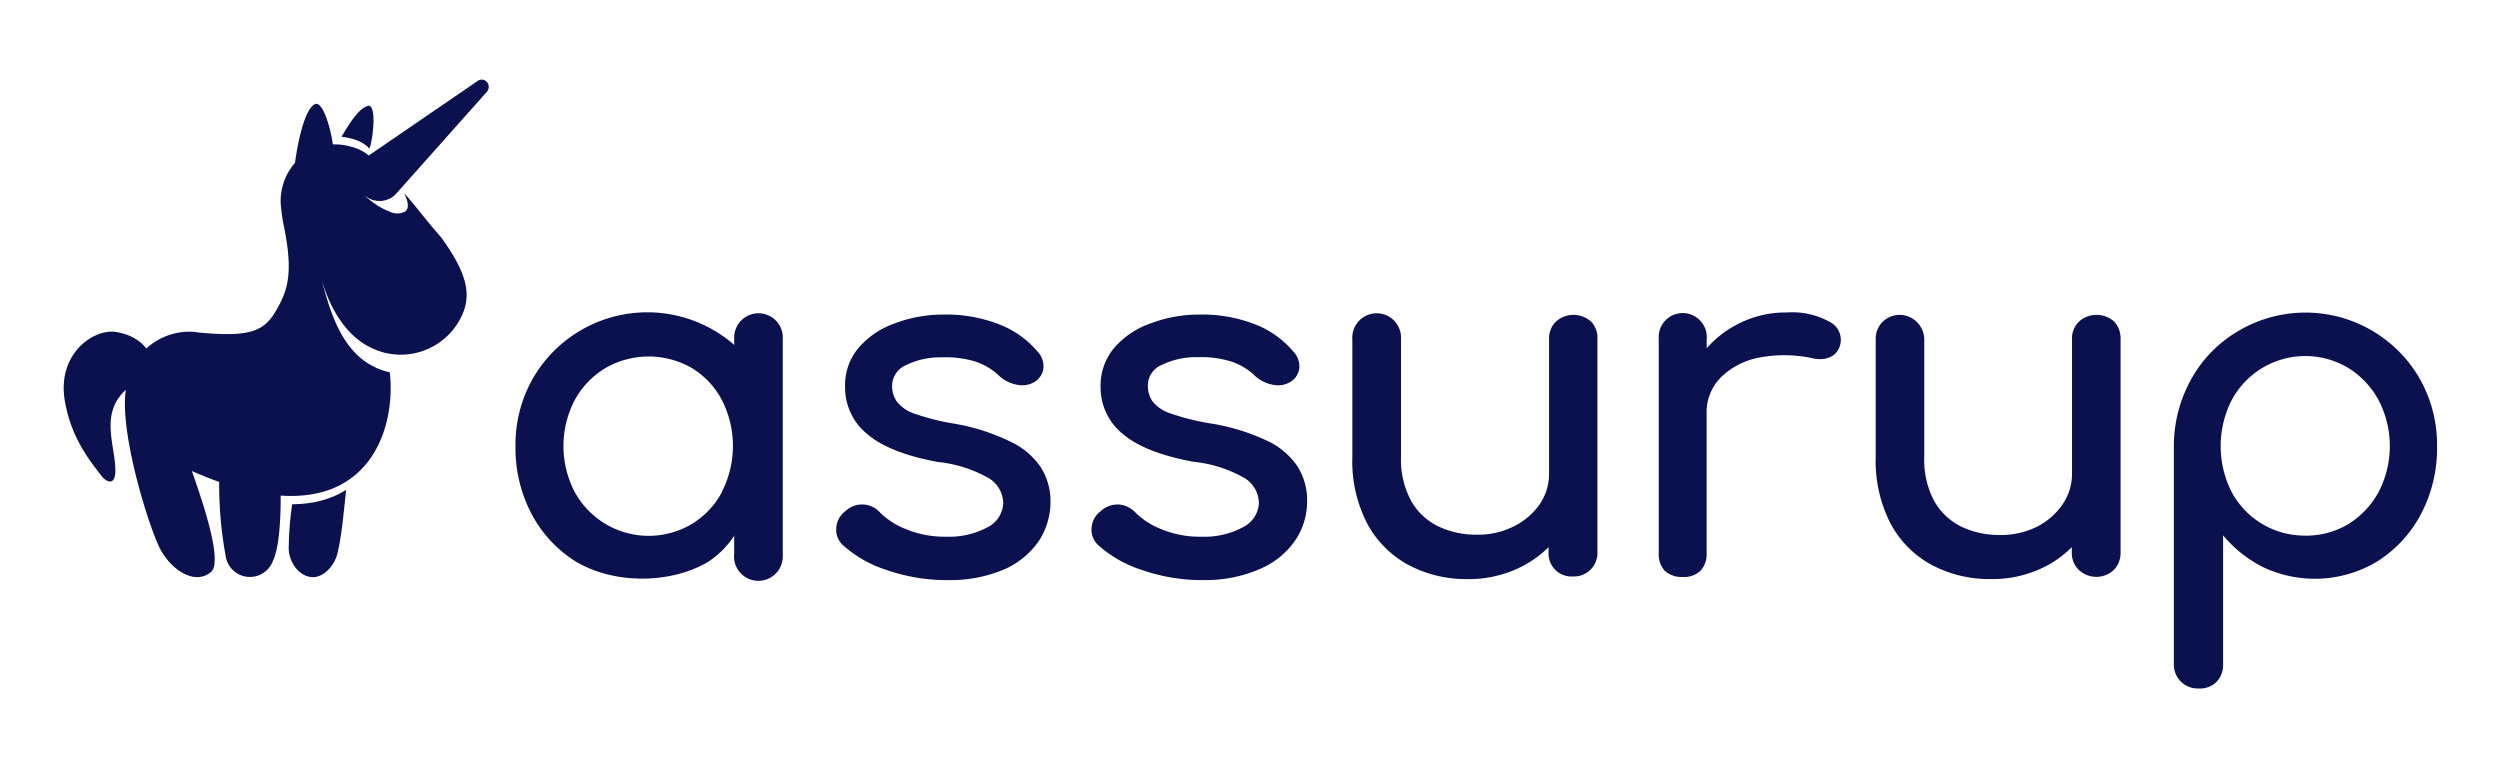 <svg xmlns="http://www.w3.org/2000/svg" width="157" height="48" fill="none" viewBox="0 0 157 48"><path fill="#0B104F" d="M18.13 34.382v.04c0 .884.667 1.819 1.52 1.825.652 0 1.25-.636 1.469-1.252.306-.88.512-3.264.613-4.19v-.036c-.873.55-1.989.89-3.387.902-.13.898-.201 1.803-.214 2.71"/><path fill="#0B104F" d="M24.777 12.266c.032-.03.064-.06.094-.092l5.716-6.422a.468.468 0 0 0-.045-.64.435.435 0 0 0-.512-.052l-6.87 4.704a2.834 2.834 0 0 0-1.205-.574 3.33 3.33 0 0 0-.862-.12h-.188c-.156-1.101-.662-2.823-1.16-2.512-.646.376-1.053 2.445-1.22 3.67a3.636 3.636 0 0 0-.85 2.992c.033.345.087.688.161 1.027.623 3.061.188 4.117-.583 5.395-.771 1.277-1.84 1.505-4.753 1.245a3.355 3.355 0 0 0-.643-.058 4.036 4.036 0 0 0-3.974 3.778c-.333 2.822 1.548 8.755 2.222 9.95.753 1.34 2.207 2.2 3.172 1.34.753-.772-.752-4.932-1.226-6.315.594.263 1.166.487 1.712.683-.008 1.566.13 3.13.412 4.672a1.539 1.539 0 0 0 2.961.297c.412-.86.495-2.715.49-4.111.25.017.49.024.724.022 1.403-.011 2.52-.352 3.387-.901 2.417-1.52 2.999-4.645 2.741-6.862-2.777-.632-3.658-3.402-4.297-5.891.398 1.473 1.317 3.387 2.933 4.249l.145.08.1.046a4.224 4.224 0 0 0 5.717-2.21c.565-1.37.068-2.761-1.375-4.756-.866-.97-1.678-2.07-2.318-2.766.245.505.333.941.066 1.146a1.078 1.078 0 0 1-1 0 3.997 3.997 0 0 1-.917-.493l-.189-.135-.056-.042-.15-.126-.063-.04-.133-.13-.057-.054c-.043-.04-.077-.08-.116-.12a1.426 1.426 0 0 0 2.01.126"/><path fill="#0B104F" d="M23.2 9.342c.24-.67.468-2.809-.095-2.694-.604.167-1.202 1.183-1.658 1.94.642.075 1.35.273 1.754.752M4.07 25.168c.396 2.367 1.628 3.83 2.29 4.703.285.377.862.693.883-.265.04-1.881-1.486-4.42 2.017-5.97.72-.318.377-2.399-1.96-2.785-1.395-.235-3.731 1.342-3.23 4.317M47.84 23.767a8.295 8.295 0 0 0-14.375 0 8.39 8.39 0 0 0-1.093 4.256 8.885 8.885 0 0 0 1.007 4.245 7.853 7.853 0 0 0 2.743 2.975c2.418 1.456 5.885 1.428 8.245.105a5.62 5.62 0 0 0 1.716-1.667c.886-1.317 2.837-5.658 2.837-5.658a8.247 8.247 0 0 0-1.08-4.256m-2.5 7.126a5.165 5.165 0 0 1-1.882 2.005 5.294 5.294 0 0 1-7.368-2.005 6.249 6.249 0 0 1 0-5.764 5.339 5.339 0 0 1 1.923-2.01 5.433 5.433 0 0 1 5.443 0 5.14 5.14 0 0 1 1.882 2.01 6.328 6.328 0 0 1-.008 5.764zM59.595 36.43a11.458 11.458 0 0 1-3.893-.627 7.567 7.567 0 0 1-2.794-1.591 1.318 1.318 0 0 1-.387-1.096 1.412 1.412 0 0 1 .564-1.012 1.518 1.518 0 0 1 2.147.043l.045.051a4.751 4.751 0 0 0 1.65 1.044c.793.324 1.645.48 2.5.462a5.062 5.062 0 0 0 2.65-.625 1.767 1.767 0 0 0 .926-1.481 1.881 1.881 0 0 0-.875-1.55 8.115 8.115 0 0 0-3.238-1.037c-2.025-.376-3.498-.958-4.418-1.744a3.75 3.75 0 0 1-1.4-2.918 3.648 3.648 0 0 1 .87-2.531 5.341 5.341 0 0 1 2.285-1.524 8.528 8.528 0 0 1 2.932-.538 9.13 9.13 0 0 1 3.518.587c.95.351 1.795.939 2.455 1.706a1.382 1.382 0 0 1 .401 1 1.169 1.169 0 0 1-.5.893 1.49 1.49 0 0 1-1.13.226 2.245 2.245 0 0 1-1.111-.525 4.001 4.001 0 0 0-1.639-.969 6.437 6.437 0 0 0-2.006-.232 4.893 4.893 0 0 0-2.224.477 1.426 1.426 0 0 0-.9 1.33c.002.347.107.686.3.974.294.36.687.625 1.13.764.813.279 1.65.488 2.5.625 1.218.206 2.4.586 3.51 1.129.758.35 1.407.895 1.882 1.58.404.628.621 1.359.625 2.106a4.503 4.503 0 0 1-.7 2.5 5.119 5.119 0 0 1-2.137 1.8 8.63 8.63 0 0 1-3.538.703M75.627 36.43a11.477 11.477 0 0 1-3.89-.627 7.544 7.544 0 0 1-2.793-1.591 1.306 1.306 0 0 1-.388-1.096 1.414 1.414 0 0 1 .565-1.012 1.555 1.555 0 0 1 1.181-.418c.39.04.75.223 1.013.512.47.457 1.029.813 1.642 1.044.794.324 1.645.48 2.5.462a5.063 5.063 0 0 0 2.676-.636 1.773 1.773 0 0 0 .926-1.481 1.884 1.884 0 0 0-.875-1.55 8.157 8.157 0 0 0-3.25-1.04c-2.024-.375-3.496-.956-4.417-1.741a3.745 3.745 0 0 1-1.4-2.919c-.032-.92.282-1.819.88-2.52a5.366 5.366 0 0 1 2.304-1.523 8.53 8.53 0 0 1 2.931-.538 9.13 9.13 0 0 1 3.519.587 5.91 5.91 0 0 1 2.445 1.706 1.393 1.393 0 0 1 .407 1 1.175 1.175 0 0 1-.5.893 1.49 1.49 0 0 1-1.13.226 2.257 2.257 0 0 1-1.119-.525 3.912 3.912 0 0 0-1.631-.969 6.426 6.426 0 0 0-2.012-.243 4.893 4.893 0 0 0-2.225.474 1.403 1.403 0 0 0-.9 1.332c0 .347.102.686.294.975a2.42 2.42 0 0 0 1.129.753c.813.28 1.65.489 2.5.624a13.25 13.25 0 0 1 3.575 1.094 4.703 4.703 0 0 1 1.882 1.582c.404.631.619 1.365.619 2.115a4.368 4.368 0 0 1-.706 2.499 5.08 5.08 0 0 1-2.137 1.8 8.533 8.533 0 0 1-3.615.75M99.92 20.194a1.663 1.663 0 0 0-2.207 0 1.477 1.477 0 0 0-.431 1.112v8.467a3.386 3.386 0 0 1-.625 1.944 4.326 4.326 0 0 1-1.612 1.35c-.714.35-1.5.526-2.294.512a5.538 5.538 0 0 1-2.431-.525 3.963 3.963 0 0 1-1.712-1.618 5.496 5.496 0 0 1-.625-2.775v-7.355a1.531 1.531 0 0 0-3.056-.201.903.903 0 0 0 0 .201v7.387a8.525 8.525 0 0 0 .941 4.2 6.397 6.397 0 0 0 2.584 2.587c1.141.6 2.415.905 3.704.888a7.32 7.32 0 0 0 3.575-.875 6.957 6.957 0 0 0 1.519-1.129v.331a1.436 1.436 0 0 0 1.537 1.505 1.47 1.47 0 0 0 1.531-1.401V21.31a1.477 1.477 0 0 0-.398-1.117M114.904 20.213a4.844 4.844 0 0 0-2.686-.59 6.562 6.562 0 0 0-3.301.846 6.393 6.393 0 0 0-1.736 1.405v-.564a1.516 1.516 0 0 0-1.368-1.643 1.512 1.512 0 0 0-1.643 1.368 2.517 2.517 0 0 0 0 .275v13.417a1.512 1.512 0 0 0 .388 1.129c.308.264.706.4 1.112.376a1.495 1.495 0 0 0 1.129-.395c.266-.304.401-.701.376-1.104v-8.75a3.104 3.104 0 0 1 .886-2.274 4.648 4.648 0 0 1 2.412-1.251 8.363 8.363 0 0 1 3.451.062c.238.045.481.045.719 0 .217-.043.419-.142.587-.286.18-.172.301-.396.346-.64a1.254 1.254 0 0 0-.672-1.381M132.767 20.193a1.653 1.653 0 0 0-2.205 0 1.448 1.448 0 0 0-.439 1.112v8.467a3.385 3.385 0 0 1-.624 1.944 4.258 4.258 0 0 1-1.607 1.375 4.99 4.99 0 0 1-2.294.506 5.54 5.54 0 0 1-2.431-.525 3.951 3.951 0 0 1-1.704-1.618 5.485 5.485 0 0 1-.619-2.77v-7.379a1.557 1.557 0 0 0-1.564-1.532 1.538 1.538 0 0 0-1.05.439 1.472 1.472 0 0 0-.436 1.093v7.387a8.598 8.598 0 0 0 .94 4.2 6.38 6.38 0 0 0 2.578 2.587c1.142.6 2.416.905 3.707.888a7.337 7.337 0 0 0 3.586-.875 6.884 6.884 0 0 0 1.505-1.13v.332a1.468 1.468 0 0 0 .437 1.095 1.612 1.612 0 0 0 2.207 0c.278-.295.429-.69.417-1.095V21.305a1.534 1.534 0 0 0-.404-1.112M138.047 43.235a1.49 1.49 0 0 1-1.529-1.456V28.03a8.634 8.634 0 0 1 1.112-4.256 7.959 7.959 0 0 1 2.937-2.988 8.274 8.274 0 0 1 9.185.501 8.262 8.262 0 0 1 2.156 2.406.112.112 0 0 0 .046.08 8.391 8.391 0 0 1 1.093 4.257 8.89 8.89 0 0 1-1.007 4.25 7.836 7.836 0 0 1-2.743 2.975 7.599 7.599 0 0 1-7.188.355 7.816 7.816 0 0 1-2.498-1.992v8.124a1.52 1.52 0 0 1-.425 1.093 1.48 1.48 0 0 1-1.139.4m6.719-9.596a5.18 5.18 0 0 0 2.73-.737 5.437 5.437 0 0 0 1.882-2.006 6.256 6.256 0 0 0 0-5.763 5.404 5.404 0 0 0-1.882-2.011 5.246 5.246 0 0 0-7.349 2.011 6.37 6.37 0 0 0 0 5.763 5.191 5.191 0 0 0 4.619 2.74z"/><path fill="#0B104F" d="M47.738 19.676a1.531 1.531 0 0 0-1.63 1.426V34.754a1.531 1.531 0 1 0 3.05.196 1.187 1.187 0 0 0 0-.202v-13.45a1.528 1.528 0 0 0-1.42-1.622"/></svg>